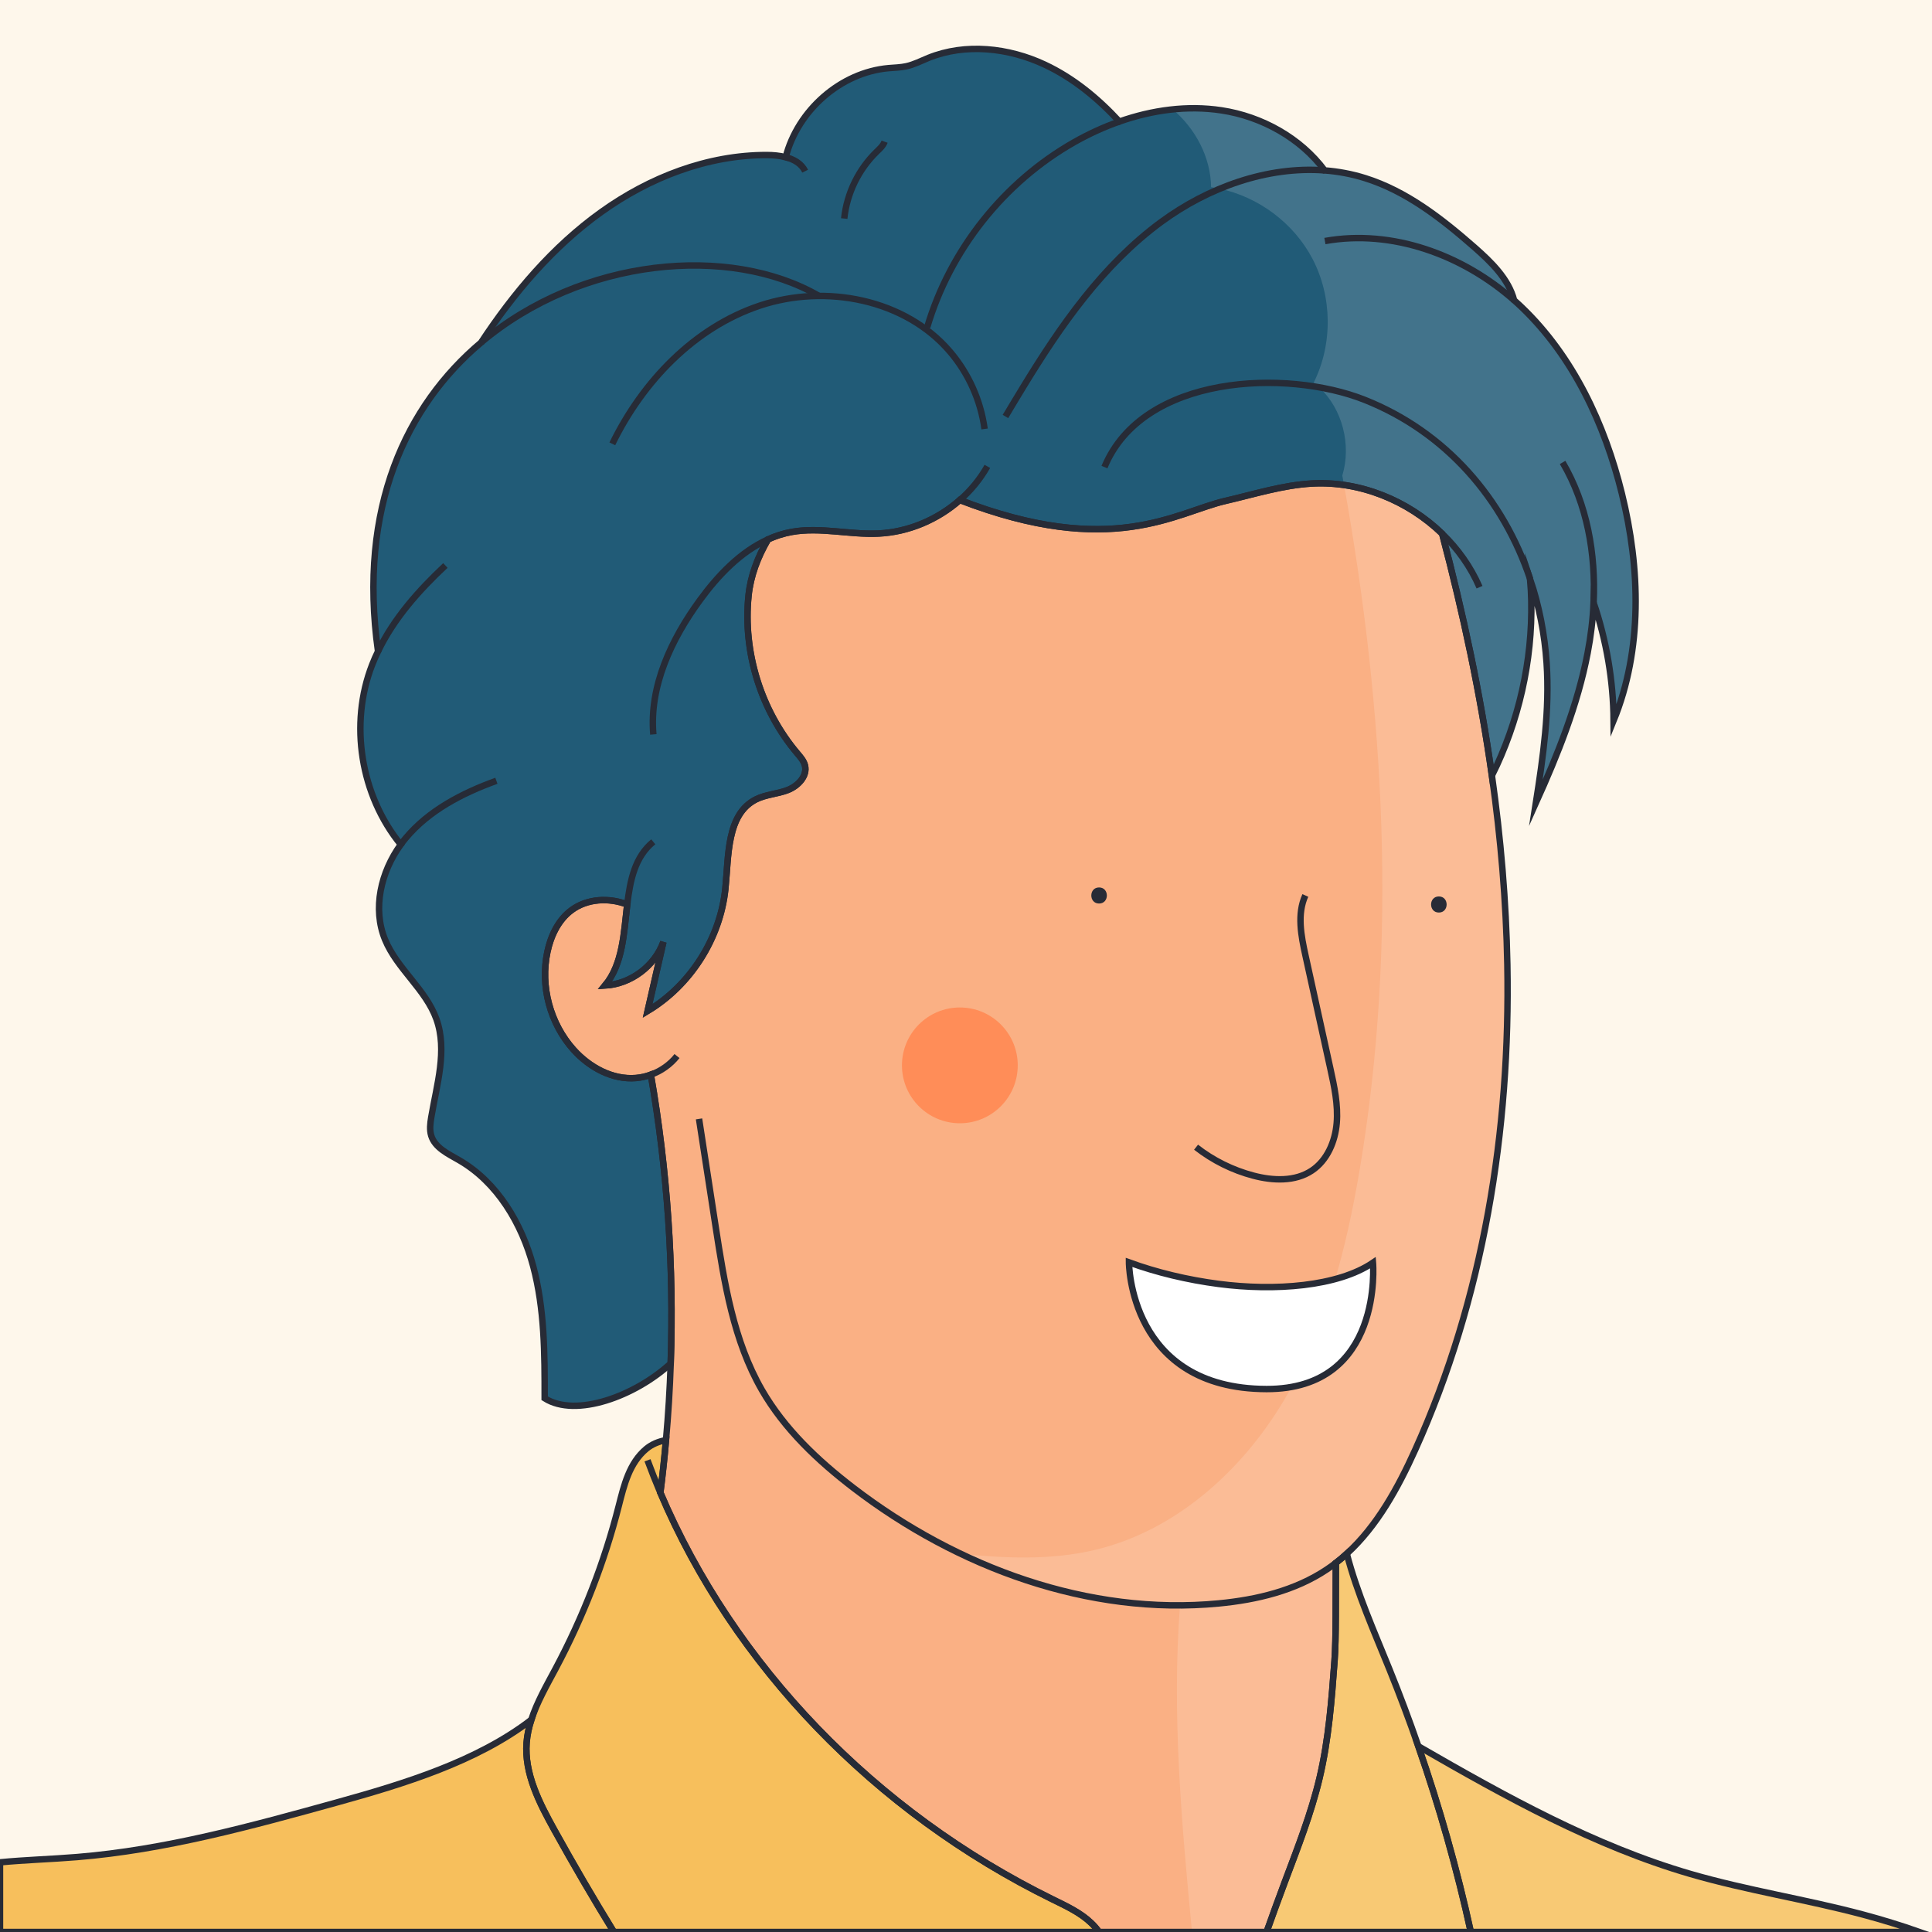 <?xml version="1.0" encoding="utf-8"?>
<!-- Generator: Adobe Illustrator 27.0.1, SVG Export Plug-In . SVG Version: 6.00 Build 0)  -->
<svg version="1.1" id="Capa_1" xmlns="http://www.w3.org/2000/svg" xmlns:xlink="http://www.w3.org/1999/xlink" x="0px" y="0px"
	 viewBox="0 0 600 600" style="enable-background:new 0 0 600 600;" xml:space="preserve">
<style type="text/css">
	.st0{fill:#FEF7EB;}
	.st1{fill:#FAB084;}
	.st2{fill:#F7BF5C;}
	.st3{fill:#215B77;}
	.st4{fill:#FF8D58;}
	.st5{fill:#272B36;}
	.st6{fill:none;}
	.st7{opacity:0.15;fill:#FFFFFF;}
	.st8{fill:none;stroke:#272B36;stroke-width:2;stroke-miterlimit:10;}
	.st9{fill:#FFFFFF;stroke:#272B36;stroke-width:2;stroke-miterlimit:10;}
</style>
<rect class="st0" width="600" height="600"/>
<path class="st1" d="M439.49,450.28c-5.33,11.8-11.79,23.61-21.24,32.24c-1.09,1-2.22,1.95-3.39,2.86
	c-0.07,10.68,0.11,23.45-0.41,30.4c-0.9,12.19-1.82,24.44-4.65,36.41c-2.6,10.97-6.78,21.59-10.77,32.22
	c-1.94,5.18-3.84,10.38-5.69,15.59h-52.01c-0.72-1-1.54-1.94-2.45-2.81c-3.34-3.21-7.76-5.25-12.03-7.35
	c-55.2-27.11-99.03-72.71-121.77-126.27c0.69-5.43,1.28-10.87,1.75-16.33c0.71-7.92,1.2-15.86,1.46-23.8
	c1.03-30-1.03-60.1-6.16-89.68c-1.49,0.54-3.04,0.9-4.62,1.03c-7.32,0.62-14.46-3.31-19.37-8.77c-7.28-8.08-10.41-19.72-8.15-30.36
	c1.05-5,3.38-9.94,7.47-12.98c4.87-3.63,11.65-3.98,17.33-1.78c-1.07,8.95-1.36,18.48-6.9,25.17c7.97-0.46,15.43-6.02,18.13-13.53
	c-1.63,7.14-3.27,14.29-4.9,21.43c13.33-8,22.55-22.5,24.15-37.97c1.05-10.23,0.34-23.17,9.54-27.76c3.05-1.52,6.62-1.65,9.8-2.88
	c3.19-1.22,6.21-4.35,5.37-7.65c-0.37-1.45-1.4-2.61-2.37-3.75c-11.33-13.4-16.93-31.48-15.15-48.94
	c0.63-6.18,2.85-12.04,6.06-17.51c2.33-1.06,4.78-1.85,7.34-2.31c8.88-1.6,17.99,0.93,27.01,0.49c9.26-0.45,18.26-4.28,25.22-10.4
	c47.29,18.29,67.1,3.82,82.5,0.26c8.9-2.05,17.7-4.87,26.82-5.39c14.87-0.83,29.78,5.24,40.46,15.57
	c6.54,24.76,11.89,49.85,15.46,75.16c2.74,19.42,4.42,38.98,4.79,58.62C469.09,351.07,460.73,403.28,439.49,450.28z"/>
<path class="st2" d="M341.33,600H190.65c-6.4-10.42-12.56-20.97-18.46-31.63c-4.71-8.5-9.38-17.58-8.65-27.16
	c0.19-2.43,0.71-4.79,1.46-7.11c1.76-5.45,4.75-10.65,7.5-15.8c8.61-16.15,15.22-33.17,19.66-50.63c1.63-6.39,3.25-13.32,8.59-17.75
	c1.67-1.38,3.83-2.28,6.08-2.68c-0.47,5.46-1.06,10.9-1.75,16.33c22.74,53.56,66.57,99.16,121.77,126.27
	c4.27,2.1,8.69,4.14,12.03,7.35C339.79,598.06,340.61,599,341.33,600z"/>
<path class="st3" d="M501.12,223.8c-0.1-12.44-2.21-24.86-6.21-36.65c-0.23,5.24-0.87,10.47-1.85,15.59
	c-3.09,16.19-9.29,31.55-16.08,46.62c2.25-14.43,4.32-28.78,3.33-43.45c-0.6-8.98-2.32-17.75-5.11-26.08
	c0.18,2.25,0.3,4.5,0.35,6.76c0.39,18.73-3.89,37.52-12.22,54.3c-3.57-25.31-8.92-50.4-15.46-75.16
	c-10.68-10.33-25.59-16.4-40.46-15.57c-9.12,0.52-17.92,3.34-26.82,5.39c-15.4,3.56-35.21,18.03-82.5-0.26
	c-6.96,6.12-15.96,9.95-25.22,10.4c-9.02,0.44-18.13-2.09-27.01-0.49c-2.56,0.46-5.01,1.25-7.34,2.31
	c-3.21,5.47-5.43,11.33-6.06,17.51c-1.78,17.46,3.82,35.54,15.15,48.94c0.97,1.14,2,2.3,2.37,3.75c0.84,3.3-2.18,6.43-5.37,7.65
	c-3.18,1.23-6.75,1.36-9.8,2.88c-9.2,4.59-8.49,17.53-9.54,27.76c-1.6,15.47-10.82,29.97-24.15,37.97
	c1.63-7.14,3.27-14.29,4.9-21.43c-2.7,7.51-10.16,13.07-18.13,13.53c5.54-6.69,5.83-16.22,6.9-25.17
	c-5.68-2.2-12.46-1.85-17.33,1.78c-4.09,3.04-6.42,7.98-7.47,12.98c-2.26,10.64,0.87,22.28,8.15,30.36
	c4.91,5.46,12.05,9.39,19.37,8.77c1.58-0.13,3.13-0.49,4.62-1.03c5.13,29.58,7.19,59.68,6.16,89.68
	c-11.06,10.13-29.42,16.96-39.14,10.81c0.01-13.76-0.01-27.7-3.56-40.99c-3.55-13.29-11.11-26.07-23.02-32.96
	c-3.41-1.97-7.46-3.83-8.64-7.58c-0.57-1.84-0.32-3.83,0-5.74c1.71-10.15,5.06-20.76,1.61-30.46c-3.31-9.28-12.21-15.6-15.96-24.71
	c-3.97-9.65-1.29-21.03,4.88-29.53c-12.47-15.29-16.06-37.44-8.88-55.85c0.55-1.41,1.16-2.79,1.82-4.15
	c-6.28-44.67,8.84-76.38,32-95.9v-0.01c10.17-15.42,22.3-29.76,37.31-40.51c15-10.76,33.07-17.78,51.53-17.71
	c1.88,0.01,3.91,0.18,5.76,0.67c3.72-14.47,16.98-26.34,31.98-27.66c1.82-0.16,3.66-0.18,5.45-0.57c2.42-0.52,4.64-1.69,6.93-2.62
	c11.5-4.64,24.87-3.16,36.1,2.1c8.86,4.15,16.52,10.46,23.18,17.68c10.2-3.58,21.07-5.09,31.71-3.48
	c12.52,1.9,24.56,8.59,32.03,18.65c4.26,0.33,8.47,1.11,12.6,2.41c12.86,4.04,23.78,12.58,33.92,21.47
	c5.23,4.59,10.62,9.83,12.33,16.46c0.76,0.67,1.51,1.35,2.24,2.05c16.1,15.37,25.91,36.4,31.23,58.02
	C509.41,176.54,510.16,201.68,501.12,223.8z"/>
<circle class="st4" cx="298.09" cy="330.86" r="17.98"/>
<g>
	<g>
		<path class="st5" d="M341.33,280.6c3.22,0,3.22-5,0-5C338.11,275.6,338.11,280.6,341.33,280.6L341.33,280.6z"/>
	</g>
</g>
<path class="st6" d="M217.09,347.48c1.72,11.18,3.45,22.37,5.17,33.55c2.69,17.43,5.53,35.32,14.33,50.61
	c6.99,12.14,17.39,21.97,28.5,30.48c32.23,24.69,73.01,39.73,113.41,35.84c11.79-1.13,23.69-3.96,33.53-10.54
	c0.97-0.65,1.91-1.33,2.83-2.04"/>
<path class="st6" d="M202.13,333.76c3.16-1.14,6.02-3.15,8.12-5.79"/>
<path class="st6" d="M343,145.06c11.95-28.83,56.58-30.52,80.83-20.88c25.37,10.08,43.07,30.86,51.37,55.65"/>
<path class="st6" d="M485.28,143.61c7.64,13.03,10.32,28.34,9.63,43.54"/>
<path class="st6" d="M411.46,74.86c20.91-3.76,42.81,4.3,58.77,18.4"/>
<path class="st6" d="M312.25,129.34c1.81-3.03,3.62-6.06,5.46-9.07c11.68-19.16,24.8-38.02,42.87-51.32
	c14.59-10.74,32.99-17.39,50.8-16.03"/>
<path class="st6" d="M287.95,101.63c7.11-24.04,23.83-45.1,45.64-57.47c4.47-2.53,9.18-4.71,14.05-6.41"/>
<path class="st6" d="M262.18,67.87c0.81-7.82,4.46-15.31,10.11-20.78c0.95-0.92,1.99-1.84,2.43-3.09"/>
<path class="st6" d="M244,48.82c2.6,0.67,4.89,1.98,6.05,4.34"/>
<path class="st6" d="M254.34,91.9L254.34,91.9C226.57,75.81,180.66,80,149.4,106.37"/>
<path class="st6" d="M117.4,202.28c4.91-10.19,12.62-18.89,20.92-26.66"/>
<path class="st6" d="M124.46,262.28c0.47-0.67,0.98-1.33,1.51-1.96c7.21-8.64,17.61-14.02,28.19-17.84"/>
<path class="st6" d="M202.88,261.43c-5.71,4.68-7.17,11.87-8.09,19.47"/>
<path class="st6" d="M459.48,182.36c-2.71-6.27-6.71-11.9-11.61-16.63"/>
<path class="st6" d="M205.08,463.57c-1.41-3.33-2.74-6.68-3.99-10.06"/>
<path class="st6" d="M371.45,356.27c5.25,4.11,11.35,7.14,17.81,8.84c6.06,1.6,12.96,1.9,18.17-1.59c4.76-3.18,7.22-9.01,7.7-14.72
	c0.48-5.71-0.76-11.41-1.99-17c-2.56-11.66-5.12-23.31-7.69-34.97c-1.37-6.21-2.69-12.94-0.06-18.74"/>
<path class="st6" d="M202.9,228.08c-1.29-14.96,5.58-29.53,14.44-41.66c5.62-7.71,12.63-15.07,21.18-18.91"/>
<path class="st6" d="M306.63,144.84c-2.23,3.95-5.14,7.48-8.54,10.45"/>
<path class="st6" d="M305.77,133.22c-1.19-8.79-4.95-17.21-10.7-23.96c-13.94-16.38-38.66-21.16-59.06-14.36
	c-20.4,6.8-36.43,23.61-45.85,42.94"/>
<path class="st2" d="M190.65,600H0v-21.64c7.93-0.76,15.95-0.98,23.89-1.63c27.43-2.23,54.16-9.61,80.68-16.95
	c21.05-5.83,43.54-12.71,60.43-25.68c-0.75,2.32-1.27,4.68-1.46,7.11c-0.73,9.58,3.94,18.66,8.65,27.16
	C178.09,579.03,184.25,589.58,190.65,600z"/>
<path class="st2" d="M456.78,600h-63.44c1.85-5.21,3.75-10.41,5.69-15.59c3.99-10.63,8.17-21.25,10.77-32.22
	c2.83-11.97,3.75-24.22,4.65-36.41c0.52-6.95,0.34-19.72,0.41-30.4c1.17-0.91,2.3-1.86,3.39-2.86c3.21,12.31,8.48,24.08,13.27,35.93
	c3.19,7.89,6.18,15.84,8.96,23.87C447.05,561.23,452.5,580.49,456.78,600z"/>
<path class="st2" d="M596.15,600H456.78c-4.28-19.51-9.73-38.77-16.3-57.68c27.07,15.6,54.57,30.94,84.53,39.66
	c17.63,5.12,35.87,7.88,53.6,12.62C584.52,596.18,590.37,597.98,596.15,600z"/>
<path class="st7" d="M595.79,600h-225.6c-3.23-33.73-6.31-67.72-3.73-101.44c-23.61,0.2-47.06-5.77-68.56-16.06
	c14.14,1.46,28.4,2.1,42.16-1.16c24.81-5.9,45.37-24.26,58.48-46.13c13.11-21.88,19.54-47.1,23.77-72.24
	c11.79-70.15,7.66-142.18-4.89-212.3c-0.18-0.99-0.36-1.98-0.55-2.97c2.85-9.44,0.11-20.56-7.1-27.34
	c-0.57-0.53-1.17-1.04-1.79-1.52c5.95-11.93,5.8-26.71-0.4-38.51c-5.8-11.06-16.78-19.24-29-21.77c-0.81-0.17-1.64-0.31-2.46-0.43
	c-0.13-9.32-4.86-18.19-11.95-24.19c4.93-0.49,9.9-0.41,14.82,0.33c12.52,1.9,24.56,8.59,32.03,18.65c4.26,0.33,8.47,1.11,12.6,2.41
	c12.86,4.04,23.78,12.58,33.92,21.47c5.23,4.59,10.62,9.83,12.33,16.46c0.76,0.67,1.51,1.35,2.24,2.05
	c16.1,15.37,25.91,36.4,31.23,58.02c5.71,23.21,6.46,48.35-2.58,70.47c-0.1-12.44-2.21-24.86-6.21-36.65
	c-0.23,5.24-0.87,10.47-1.85,15.59c-3.09,16.19-9.29,31.55-16.08,46.62c2.25-14.43,4.32-28.78,3.33-43.45
	c-0.6-8.98-2.32-17.75-5.11-26.08c0.18,2.25,0.3,4.5,0.35,6.76c0.39,18.73-3.89,37.52-12.22,54.3c2.74,19.42,4.42,38.98,4.79,58.62
	c0.97,51.56-7.39,103.77-28.63,150.77c-5.33,11.8-11.79,23.61-21.24,32.24c3.21,12.31,8.48,24.08,13.27,35.93
	c3.19,7.89,6.18,15.84,8.96,23.87c27.07,15.6,54.57,30.94,84.53,39.66c17.63,5.12,35.87,7.88,53.6,12.62
	C584.16,596.18,590.01,597.98,595.79,600z"/>
<path class="st8" d="M439.49,450.28c-5.33,11.8-11.79,23.61-21.24,32.24c-1.09,1-2.22,1.95-3.39,2.86
	c-0.07,10.68,0.11,23.45-0.41,30.4c-0.9,12.19-1.82,24.44-4.65,36.41c-2.6,10.97-6.78,21.59-10.77,32.22
	c-1.94,5.18-3.84,10.38-5.69,15.59h-52.01c-0.72-1-1.54-1.94-2.45-2.81c-3.34-3.21-7.76-5.25-12.03-7.35
	c-55.2-27.11-99.03-72.71-121.77-126.27c0.69-5.43,1.28-10.87,1.75-16.33c0.71-7.92,1.2-15.86,1.46-23.8
	c1.03-30-1.03-60.1-6.16-89.68c-1.49,0.54-3.04,0.9-4.62,1.03c-7.32,0.62-14.46-3.31-19.37-8.77c-7.28-8.08-10.41-19.72-8.15-30.36
	c1.05-5,3.38-9.94,7.47-12.98c4.87-3.63,11.65-3.98,17.33-1.78c-1.07,8.95-1.36,18.48-6.9,25.17c7.97-0.46,15.43-6.02,18.13-13.53
	c-1.63,7.14-3.27,14.29-4.9,21.43c13.33-8,22.55-22.5,24.15-37.97c1.05-10.23,0.34-23.17,9.54-27.76c3.05-1.52,6.62-1.65,9.8-2.88
	c3.19-1.22,6.21-4.35,5.37-7.65c-0.37-1.45-1.4-2.61-2.37-3.75c-11.33-13.4-16.93-31.48-15.15-48.94
	c0.63-6.18,2.85-12.04,6.06-17.51c2.33-1.06,4.78-1.85,7.34-2.31c8.88-1.6,17.99,0.93,27.01,0.49c9.26-0.45,18.26-4.28,25.22-10.4
	c47.29,18.29,67.1,3.82,82.5,0.26c8.9-2.05,17.7-4.87,26.82-5.39c14.87-0.83,29.78,5.24,40.46,15.57
	c6.54,24.76,11.89,49.85,15.46,75.16c2.74,19.42,4.42,38.98,4.79,58.62C469.09,351.07,460.73,403.28,439.49,450.28z"/>
<path class="st8" d="M341.33,600H190.65c-6.4-10.42-12.56-20.97-18.46-31.63c-4.71-8.5-9.38-17.58-8.65-27.16
	c0.19-2.43,0.71-4.79,1.46-7.11c1.76-5.45,4.75-10.65,7.5-15.8c8.61-16.15,15.22-33.17,19.66-50.63c1.63-6.39,3.25-13.32,8.59-17.75
	c1.67-1.38,3.83-2.28,6.08-2.68c-0.47,5.46-1.06,10.9-1.75,16.33c22.74,53.56,66.57,99.16,121.77,126.27
	c4.27,2.1,8.69,4.14,12.03,7.35C339.79,598.06,340.61,599,341.33,600z"/>
<path class="st8" d="M501.12,223.8c-0.1-12.44-2.21-24.86-6.21-36.65c-0.23,5.24-0.87,10.47-1.85,15.59
	c-3.09,16.19-9.29,31.55-16.08,46.62c2.25-14.43,4.32-28.78,3.33-43.45c-0.6-8.98-2.32-17.75-5.11-26.08
	c0.18,2.25,0.3,4.5,0.35,6.76c0.39,18.73-3.89,37.52-12.22,54.3c-3.57-25.31-8.92-50.4-15.46-75.16
	c-10.68-10.33-25.59-16.4-40.46-15.57c-9.12,0.52-17.92,3.34-26.82,5.39c-15.4,3.56-35.21,18.03-82.5-0.26
	c-6.96,6.12-15.96,9.95-25.22,10.4c-9.02,0.44-18.13-2.09-27.01-0.49c-2.56,0.46-5.01,1.25-7.34,2.31
	c-3.21,5.47-5.43,11.33-6.06,17.51c-1.78,17.46,3.82,35.54,15.15,48.94c0.97,1.14,2,2.3,2.37,3.75c0.84,3.3-2.18,6.43-5.37,7.65
	c-3.18,1.23-6.75,1.36-9.8,2.88c-9.2,4.59-8.49,17.53-9.54,27.76c-1.6,15.47-10.82,29.97-24.15,37.97
	c1.63-7.14,3.27-14.29,4.9-21.43c-2.7,7.51-10.16,13.07-18.13,13.53c5.54-6.69,5.83-16.22,6.9-25.17
	c-5.68-2.2-12.46-1.85-17.33,1.78c-4.09,3.04-6.42,7.98-7.47,12.98c-2.26,10.64,0.87,22.28,8.15,30.36
	c4.91,5.46,12.05,9.39,19.37,8.77c1.58-0.13,3.13-0.49,4.62-1.03c5.13,29.58,7.19,59.68,6.16,89.68
	c-11.06,10.13-29.42,16.96-39.14,10.81c0.01-13.76-0.01-27.7-3.56-40.99c-3.55-13.29-11.11-26.07-23.02-32.96
	c-3.41-1.97-7.46-3.83-8.64-7.58c-0.57-1.84-0.32-3.83,0-5.74c1.71-10.15,5.06-20.76,1.61-30.46c-3.31-9.28-12.21-15.6-15.96-24.71
	c-3.97-9.65-1.29-21.03,4.88-29.53c-12.47-15.29-16.06-37.44-8.88-55.85c0.55-1.41,1.16-2.79,1.82-4.15
	c-6.28-44.67,8.84-76.38,32-95.9v-0.01c10.17-15.42,22.3-29.76,37.31-40.51c15-10.76,33.07-17.78,51.53-17.71
	c1.88,0.01,3.91,0.18,5.76,0.67c3.72-14.47,16.98-26.34,31.98-27.66c1.82-0.16,3.66-0.18,5.45-0.57c2.42-0.52,4.64-1.69,6.93-2.62
	c11.5-4.64,24.87-3.16,36.1,2.1c8.86,4.15,16.52,10.46,23.18,17.68c10.2-3.58,21.07-5.09,31.71-3.48
	c12.52,1.9,24.56,8.59,32.03,18.65c4.26,0.33,8.47,1.11,12.6,2.41c12.86,4.04,23.78,12.58,33.92,21.47
	c5.23,4.59,10.62,9.83,12.33,16.46c0.76,0.67,1.51,1.35,2.24,2.05c16.1,15.37,25.91,36.4,31.23,58.02
	C509.41,176.54,510.16,201.68,501.12,223.8z"/>
<path class="st8" d="M217.09,347.48c1.72,11.18,3.45,22.37,5.17,33.55c2.69,17.43,5.53,35.32,14.33,50.61
	c6.99,12.14,17.39,21.97,28.5,30.48c32.23,24.69,73.01,39.73,113.41,35.84c11.79-1.13,23.69-3.96,33.53-10.54
	c0.97-0.65,1.91-1.33,2.83-2.04"/>
<path class="st8" d="M202.13,333.76c3.16-1.14,6.02-3.15,8.12-5.79"/>
<path class="st8" d="M343,145.06c11.95-28.83,56.58-30.52,80.83-20.88c25.37,10.08,43.07,30.86,51.37,55.65"/>
<path class="st8" d="M485.28,143.61c7.64,13.03,10.32,28.34,9.63,43.54"/>
<path class="st8" d="M411.46,74.86c20.91-3.76,42.81,4.3,58.77,18.4"/>
<path class="st8" d="M312.25,129.34c1.81-3.03,3.62-6.06,5.46-9.07c11.68-19.16,24.8-38.02,42.87-51.32
	c14.59-10.74,32.99-17.39,50.8-16.03"/>
<path class="st8" d="M287.95,101.63c7.11-24.04,23.83-45.1,45.64-57.47c4.47-2.53,9.18-4.71,14.05-6.41"/>
<path class="st8" d="M262.18,67.87c0.81-7.82,4.46-15.31,10.11-20.78c0.95-0.92,1.99-1.84,2.43-3.09"/>
<path class="st8" d="M244,48.82c2.6,0.67,4.89,1.98,6.05,4.34"/>
<path class="st8" d="M254.34,91.9L254.34,91.9C226.57,75.81,180.66,80,149.4,106.37"/>
<path class="st8" d="M117.4,202.28c4.91-10.19,12.62-18.89,20.92-26.66"/>
<path class="st8" d="M124.46,262.28c0.47-0.67,0.98-1.33,1.51-1.96c7.21-8.64,17.61-14.02,28.19-17.84"/>
<path class="st8" d="M202.88,261.43c-5.71,4.68-7.17,11.87-8.09,19.47"/>
<path class="st8" d="M459.48,182.36c-2.71-6.27-6.71-11.9-11.61-16.63"/>
<path class="st8" d="M205.08,463.57c-1.41-3.33-2.74-6.68-3.99-10.06"/>
<path class="st8" d="M371.45,356.27c5.25,4.11,11.35,7.14,17.81,8.84c6.06,1.6,12.96,1.9,18.17-1.59c4.76-3.18,7.22-9.01,7.7-14.72
	c0.48-5.71-0.76-11.41-1.99-17c-2.56-11.66-5.12-23.31-7.69-34.97c-1.37-6.21-2.69-12.94-0.06-18.74"/>
<path class="st8" d="M202.9,228.08c-1.29-14.96,5.58-29.53,14.44-41.66c5.62-7.71,12.63-15.07,21.18-18.91"/>
<path class="st8" d="M306.63,144.84c-2.23,3.95-5.14,7.48-8.54,10.45"/>
<path class="st8" d="M305.77,133.22c-1.19-8.79-4.95-17.21-10.7-23.96c-13.94-16.38-38.66-21.16-59.06-14.36
	c-20.4,6.8-36.43,23.61-45.85,42.94"/>
<path class="st8" d="M190.65,600H0v-21.64c7.93-0.76,15.95-0.98,23.89-1.63c27.43-2.23,54.16-9.61,80.68-16.95
	c21.05-5.83,43.54-12.71,60.43-25.68c-0.75,2.32-1.27,4.68-1.46,7.11c-0.73,9.58,3.94,18.66,8.65,27.16
	C178.09,579.03,184.25,589.58,190.65,600z"/>
<path class="st8" d="M456.78,600h-63.44c1.85-5.21,3.75-10.41,5.69-15.59c3.99-10.63,8.17-21.25,10.77-32.22
	c2.83-11.97,3.75-24.22,4.65-36.41c0.52-6.95,0.34-19.72,0.41-30.4c1.17-0.91,2.3-1.86,3.39-2.86c3.21,12.31,8.48,24.08,13.27,35.93
	c3.19,7.89,6.18,15.84,8.96,23.87C447.05,561.23,452.5,580.49,456.78,600z"/>
<path class="st8" d="M596.15,600H456.78c-4.28-19.51-9.73-38.77-16.3-57.68c27.07,15.6,54.57,30.94,84.53,39.66
	c17.63,5.12,35.87,7.88,53.6,12.62C584.52,596.18,590.37,597.98,596.15,600z"/>
<g>
	<g>
		<path class="st5" d="M446.85,283.4c3.22,0,3.22-5,0-5C443.63,278.4,443.63,283.4,446.85,283.4L446.85,283.4z"/>
	</g>
</g>
<path class="st9" d="M426.39,392.14c-10.93,7.43-30.53,8.87-47.96,6.59c-9.71-1.27-19.19-3.55-27.82-6.69c0,0,0,39.26,42.73,39.34
	C429.85,431.45,426.39,392.14,426.39,392.14z"/>
</svg>

